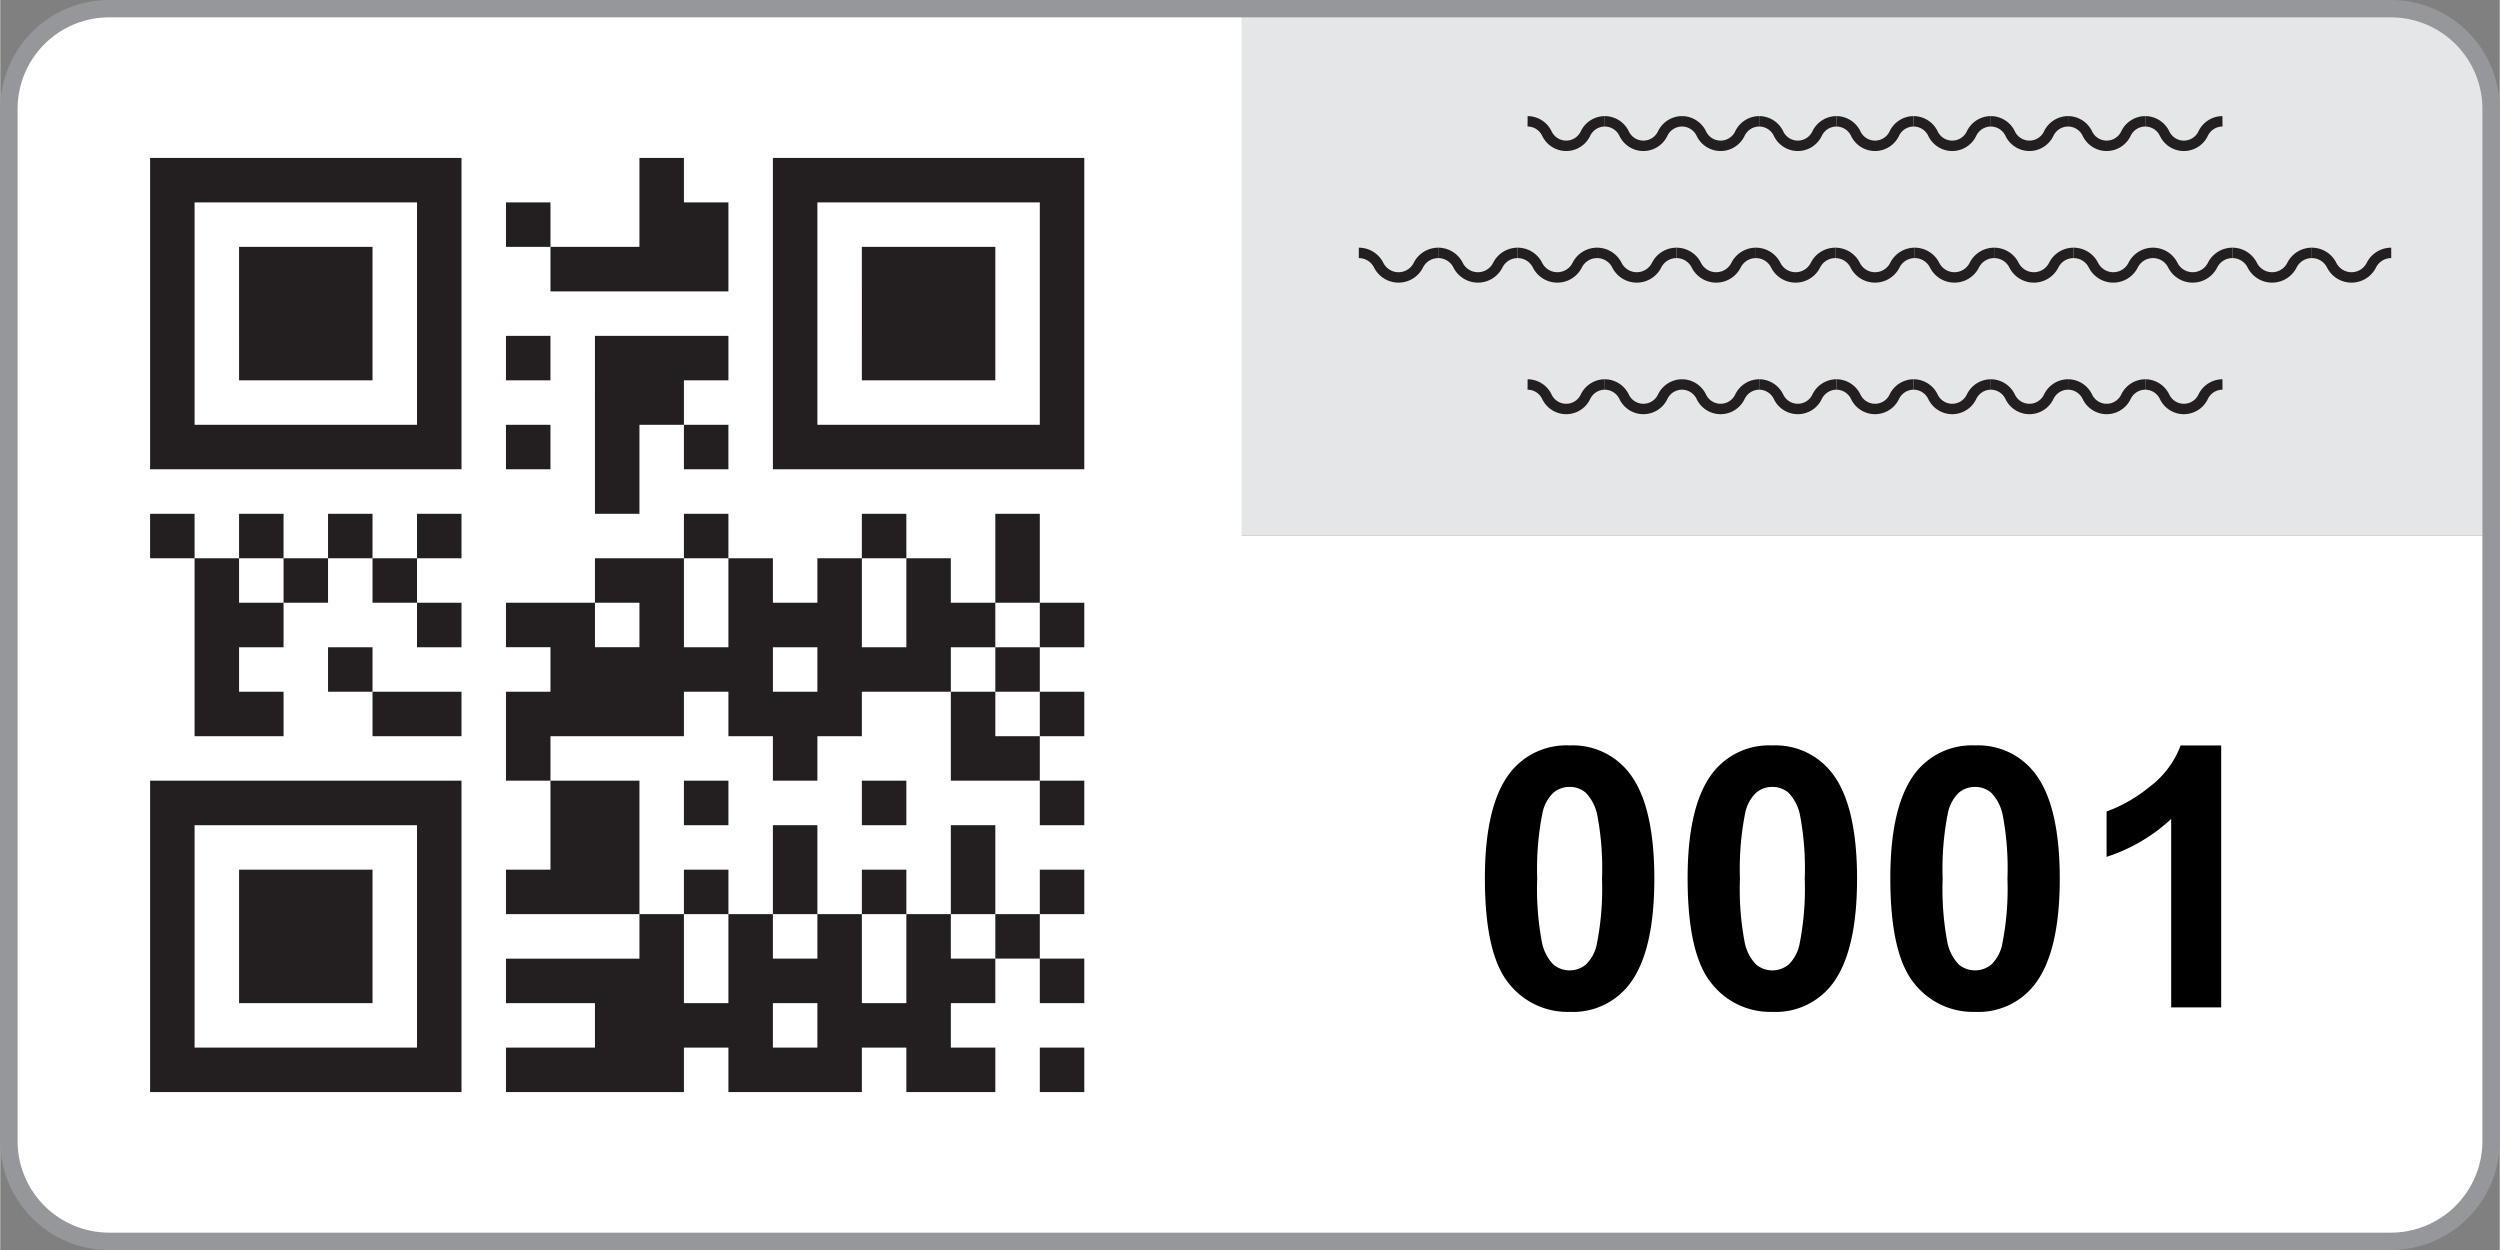 <?xml version="1.0"?>
<svg xmlns="http://www.w3.org/2000/svg" width="2in" height="1in" viewBox="0 0 144.008 72.018"><rect x="0" y="0" width="144.008" height="72.018" fill="#808080" stroke="none"/><title>2x1TxTd</title><path d="M.5,30.852V65.758A5.777,5.777,0,0,0,6.26,71.518H137.748a5.777,5.777,0,0,0,5.76-5.76V30.852Z" transform="translate(-0)" fill="#fff"/><path d="M137.748.5H6.26A5.777,5.777,0,0,0,.5,6.26v24.592H143.508V6.26A5.777,5.777,0,0,0,137.748.5Z" transform="translate(-0)" fill="#e5e6e7"/><path d="M90.418,42.948a4.107,4.107,0,0,1,3.415,1.559q1.466,1.846,1.466,6.122,0,4.266-1.477,6.132a4.101,4.101,0,0,1-3.404,1.538,4.301,4.301,0,0,1-3.538-1.687q-1.343-1.686-1.343-6.014,0-4.245,1.477-6.111A4.101,4.101,0,0,1,90.418,42.948Zm0,2.389a1.44,1.44,0,0,0-.933.334,2.236,2.236,0,0,0-.636,1.194,16.477,16.477,0,0,0-.297,3.763,16.358,16.358,0,0,0,.267,3.635,2.551,2.551,0,0,0,.672,1.317,1.475,1.475,0,0,0,1.861-.005,2.238,2.238,0,0,0,.636-1.195,16.331,16.331,0,0,0,.297-3.753,16.361,16.361,0,0,0-.267-3.635,2.592,2.592,0,0,0-.672-1.322A1.419,1.419,0,0,0,90.418,45.337Z" transform="translate(-0)"/><path d="M102.098,42.948a4.107,4.107,0,0,1,3.415,1.559q1.466,1.846,1.466,6.122,0,4.266-1.477,6.132a4.101,4.101,0,0,1-3.404,1.538,4.301,4.301,0,0,1-3.538-1.687q-1.343-1.686-1.343-6.014,0-4.245,1.477-6.111A4.101,4.101,0,0,1,102.098,42.948Zm0,2.389a1.44,1.44,0,0,0-.933.334,2.236,2.236,0,0,0-.636,1.194,16.477,16.477,0,0,0-.297,3.763,16.358,16.358,0,0,0,.267,3.635,2.551,2.551,0,0,0,.672,1.317,1.475,1.475,0,0,0,1.861-.005,2.238,2.238,0,0,0,.636-1.195,16.331,16.331,0,0,0,.297-3.753,16.361,16.361,0,0,0-.267-3.635,2.592,2.592,0,0,0-.672-1.322A1.419,1.419,0,0,0,102.098,45.337Z" transform="translate(-0)"/><path d="M113.777,42.948a4.107,4.107,0,0,1,3.415,1.559q1.466,1.846,1.466,6.122,0,4.266-1.477,6.132a4.101,4.101,0,0,1-3.404,1.538,4.301,4.301,0,0,1-3.538-1.687q-1.343-1.686-1.343-6.014,0-4.245,1.477-6.111A4.101,4.101,0,0,1,113.777,42.948Zm0,2.389a1.44,1.44,0,0,0-.933.334,2.236,2.236,0,0,0-.636,1.194,16.477,16.477,0,0,0-.297,3.763,16.358,16.358,0,0,0,.267,3.635,2.551,2.551,0,0,0,.672,1.317,1.475,1.475,0,0,0,1.861-.005,2.238,2.238,0,0,0,.636-1.195,16.331,16.331,0,0,0,.297-3.753,16.361,16.361,0,0,0-.267-3.635,2.591,2.591,0,0,0-.672-1.322A1.419,1.419,0,0,0,113.777,45.337Z" transform="translate(-0)"/><path d="M127.958,58.041h-2.881V47.183a9.933,9.933,0,0,1-3.722,2.184V46.752a8.323,8.323,0,0,0,2.451-1.4,5.315,5.315,0,0,0,1.815-2.404H127.958Z" transform="translate(-0)"/><path d="M71.518.5H6.26A5.777,5.777,0,0,0,.5,6.26v59.498a5.777,5.777,0,0,0,5.76,5.76H71.518Z" transform="translate(-0)" fill="#fff"/><rect x="3.508" y="3.972" width="64.074" height="64.074" fill="#fff"/><path d="M59.894,60.357h2.563v2.563H59.894Zm-15.378,0h2.563v-2.563h-2.563Zm15.378-5.126h2.563v2.563H59.894Zm-2.563-2.563h2.563v2.563H57.331Zm-20.504,0h2.563v5.126h2.563v-5.126h2.563v2.563h2.563v-2.563h2.563v5.126h2.563v-5.126h2.563v2.563h2.563v2.563H54.768v2.563h2.563v2.563H52.205v-2.563H49.642v2.563H41.953v-2.563h-2.563v2.563H29.138v-2.563h5.126v-2.563h-5.126v-2.563h7.689Zm23.067-2.563h2.563v2.563H59.894Zm-10.252,0h2.563v2.563H49.642Zm-10.252,0h2.563v2.563h-2.563Zm-25.63,0h7.689v7.689H13.76Zm41.008-2.563h2.563v5.126H54.768Zm-10.252,0h2.563v5.126h-2.563ZM11.197,60.357H24.012V47.542H11.197ZM59.894,44.979h2.563v2.563H59.894Zm-10.252,0h2.563v2.563H49.642Zm-10.252,0h2.563v2.563h-2.563Zm-7.689,0h5.126v7.689H29.138v-2.563h2.563Zm-23.067,0H26.575V62.92H8.634Zm51.26-5.126h2.563v2.563H59.894Zm-5.126,0h2.563v2.563h2.563v2.563H54.768Zm-33.319,0h5.126v2.563h-5.126ZM57.331,37.29h2.563v2.563H57.331Zm-12.815,2.563h2.563v-2.563h-2.563Zm-25.63-2.563h2.563v2.563h-2.563Zm41.008-2.563h2.563v2.563H59.894Zm-35.882,0h2.563v2.563h-2.563Zm10.252-2.563h5.126v5.126h2.563v-5.126h2.563v2.563h2.563v-2.563h2.563v5.126h2.563v-5.126h2.563v2.563h2.563v2.563H54.768v2.563H49.642v2.563h-2.563v2.563h-2.563v-2.563h-2.563v-2.563h-2.563v2.563H31.701v2.563h-2.563v-5.126h2.563v-2.563h-2.563v-2.563h5.126v2.563h2.563v-2.563h-2.563Zm-12.815,0h2.563v2.563h-2.563Zm-5.126,0h2.563v2.563h-2.563Zm-5.126,0h2.563v2.563h2.563v2.563h-2.563v2.563h2.563v2.563h-5.126Zm46.134-2.563h2.563v5.126H57.331Zm-7.689,0h2.563v2.563H49.642Zm-10.252,0h2.563v2.563h-2.563Zm-15.378,0h2.563v2.563h-2.563Zm-5.126,0h2.563v2.563h-2.563Zm-5.126,0h2.563v2.563h-2.563Zm-5.126,0h2.563v2.563h-2.563Zm30.756-5.126h2.563v2.563h-2.563Zm-10.252,0h2.563v2.563h-2.563Zm5.126-5.126H41.953v2.563h-2.563v2.563h-2.563v5.126h-2.563Zm-5.126,0h2.563v2.563h-2.563Zm20.504-5.126H57.331v7.689H49.642Zm-35.882,0h7.689v7.689H13.76ZM47.079,24.475H59.894V11.661H47.079ZM29.138,11.661h2.563v2.563h-2.563ZM11.197,24.475H24.012V11.661H11.197ZM44.516,9.098H62.457V27.038H44.516Zm-7.689,0h2.563v2.563h2.563v5.126H31.701v-2.563h5.126Zm-28.193,0H26.575V27.038H8.634Z" transform="translate(-0)" fill="#231e1f"/><path d="M82.849,14.57a1.279,1.279,0,0,0-1.144.706,1.279,1.279,0,0,1-2.288,0,1.279,1.279,0,0,0-1.144-.706" transform="translate(-0)" fill="none" stroke="#231e1f" stroke-miterlimit="10" stroke-width="0.6"/><path d="M87.424,14.57a1.279,1.279,0,0,0-1.144.706,1.279,1.279,0,0,1-2.288,0,1.279,1.279,0,0,0-1.144-.706" transform="translate(-0)" fill="none" stroke="#231e1f" stroke-miterlimit="10" stroke-width="0.6"/><path d="M92,14.57a1.279,1.279,0,0,0-1.144.706,1.279,1.279,0,0,1-2.288,0,1.279,1.279,0,0,0-1.144-.706" transform="translate(-0)" fill="none" stroke="#231e1f" stroke-miterlimit="10" stroke-width="0.6"/><path d="M96.575,14.57a1.279,1.279,0,0,0-1.144.706,1.279,1.279,0,0,1-2.288,0,1.279,1.279,0,0,0-1.144-.706" transform="translate(-0)" fill="none" stroke="#231e1f" stroke-miterlimit="10" stroke-width="0.6"/><path d="M101.151,14.57a1.279,1.279,0,0,0-1.144.706,1.279,1.279,0,0,1-2.288,0,1.279,1.279,0,0,0-1.144-.706" transform="translate(-0)" fill="none" stroke="#231e1f" stroke-miterlimit="10" stroke-width="0.6"/><path d="M105.726,14.57a1.279,1.279,0,0,0-1.144.706,1.279,1.279,0,0,1-2.288,0,1.279,1.279,0,0,0-1.144-.706" transform="translate(-0)" fill="none" stroke="#231e1f" stroke-miterlimit="10" stroke-width="0.6"/><path d="M110.302,14.57a1.279,1.279,0,0,0-1.144.706,1.279,1.279,0,0,1-2.288,0,1.279,1.279,0,0,0-1.144-.706" transform="translate(-0)" fill="none" stroke="#231e1f" stroke-miterlimit="10" stroke-width="0.6"/><path d="M114.878,14.57a1.279,1.279,0,0,0-1.144.706,1.279,1.279,0,0,1-2.288,0,1.279,1.279,0,0,0-1.144-.706" transform="translate(-0)" fill="none" stroke="#231e1f" stroke-miterlimit="10" stroke-width="0.6"/><path d="M119.453,14.57a1.279,1.279,0,0,0-1.144.706,1.279,1.279,0,0,1-2.288,0,1.279,1.279,0,0,0-1.144-.706" transform="translate(-0)" fill="none" stroke="#231e1f" stroke-miterlimit="10" stroke-width="0.6"/><path d="M124.029,14.57a1.279,1.279,0,0,0-1.144.706,1.279,1.279,0,0,1-2.288,0,1.279,1.279,0,0,0-1.144-.706" transform="translate(-0)" fill="none" stroke="#231e1f" stroke-miterlimit="10" stroke-width="0.6"/><path d="M128.604,14.57a1.279,1.279,0,0,0-1.144.706,1.279,1.279,0,0,1-2.288,0,1.279,1.279,0,0,0-1.144-.706" transform="translate(-0)" fill="none" stroke="#231e1f" stroke-miterlimit="10" stroke-width="0.6"/><path d="M133.18,14.57a1.279,1.279,0,0,0-1.144.706,1.279,1.279,0,0,1-2.288,0,1.279,1.279,0,0,0-1.144-.706" transform="translate(-0)" fill="none" stroke="#231e1f" stroke-miterlimit="10" stroke-width="0.6"/><path d="M137.755,14.57a1.279,1.279,0,0,0-1.144.706,1.279,1.279,0,0,1-2.288,0,1.279,1.279,0,0,0-1.144-.706" transform="translate(-0)" fill="none" stroke="#231e1f" stroke-miterlimit="10" stroke-width="0.6"/><path d="M92.445,6.989a1.241,1.241,0,0,0-1.112.706,1.229,1.229,0,0,1-2.224,0,1.241,1.241,0,0,0-1.112-.706" transform="translate(-0)" fill="none" stroke="#231e1f" stroke-miterlimit="10" stroke-width="0.6"/><path d="M96.893,6.989a1.241,1.241,0,0,0-1.112.706,1.229,1.229,0,0,1-2.224,0,1.241,1.241,0,0,0-1.112-.706" transform="translate(-0)" fill="none" stroke="#231e1f" stroke-miterlimit="10" stroke-width="0.6"/><path d="M101.342,6.989a1.241,1.241,0,0,0-1.112.706,1.229,1.229,0,0,1-2.224,0,1.241,1.241,0,0,0-1.112-.706" transform="translate(-0)" fill="none" stroke="#231e1f" stroke-miterlimit="10" stroke-width="0.6"/><path d="M105.79,6.989a1.241,1.241,0,0,0-1.112.706,1.229,1.229,0,0,1-2.224,0,1.241,1.241,0,0,0-1.112-.706" transform="translate(-0)" fill="none" stroke="#231e1f" stroke-miterlimit="10" stroke-width="0.6"/><path d="M110.238,6.989a1.241,1.241,0,0,0-1.112.706,1.229,1.229,0,0,1-2.224,0A1.241,1.241,0,0,0,105.79,6.989" transform="translate(-0)" fill="none" stroke="#231e1f" stroke-miterlimit="10" stroke-width="0.6"/><path d="M114.687,6.989a1.241,1.241,0,0,0-1.112.706,1.229,1.229,0,0,1-2.224,0,1.241,1.241,0,0,0-1.112-.706" transform="translate(-0)" fill="none" stroke="#231e1f" stroke-miterlimit="10" stroke-width="0.6"/><path d="M119.135,6.989a1.241,1.241,0,0,0-1.112.706,1.229,1.229,0,0,1-2.224,0,1.241,1.241,0,0,0-1.112-.706" transform="translate(-0)" fill="none" stroke="#231e1f" stroke-miterlimit="10" stroke-width="0.6"/><path d="M123.584,6.989a1.241,1.241,0,0,0-1.112.706,1.229,1.229,0,0,1-2.224,0,1.241,1.241,0,0,0-1.112-.706" transform="translate(-0)" fill="none" stroke="#231e1f" stroke-miterlimit="10" stroke-width="0.6"/><path d="M128.032,6.989a1.241,1.241,0,0,0-1.112.706,1.229,1.229,0,0,1-2.224,0,1.241,1.241,0,0,0-1.112-.706" transform="translate(-0)" fill="none" stroke="#231e1f" stroke-miterlimit="10" stroke-width="0.6"/><path d="M92.445,22.151a1.241,1.241,0,0,0-1.112.706,1.229,1.229,0,0,1-2.224,0,1.241,1.241,0,0,0-1.112-.706" transform="translate(-0)" fill="none" stroke="#231e1f" stroke-miterlimit="10" stroke-width="0.6"/><path d="M96.893,22.151a1.241,1.241,0,0,0-1.112.706,1.229,1.229,0,0,1-2.224,0,1.241,1.241,0,0,0-1.112-.706" transform="translate(-0)" fill="none" stroke="#231e1f" stroke-miterlimit="10" stroke-width="0.6"/><path d="M101.342,22.151a1.241,1.241,0,0,0-1.112.706,1.229,1.229,0,0,1-2.224,0,1.241,1.241,0,0,0-1.112-.706" transform="translate(-0)" fill="none" stroke="#231e1f" stroke-miterlimit="10" stroke-width="0.6"/><path d="M105.79,22.151a1.241,1.241,0,0,0-1.112.706,1.229,1.229,0,0,1-2.224,0,1.241,1.241,0,0,0-1.112-.706" transform="translate(-0)" fill="none" stroke="#231e1f" stroke-miterlimit="10" stroke-width="0.6"/><path d="M110.238,22.151a1.241,1.241,0,0,0-1.112.706,1.229,1.229,0,0,1-2.224,0,1.241,1.241,0,0,0-1.112-.706" transform="translate(-0)" fill="none" stroke="#231e1f" stroke-miterlimit="10" stroke-width="0.6"/><path d="M114.687,22.151a1.241,1.241,0,0,0-1.112.706,1.229,1.229,0,0,1-2.224,0,1.241,1.241,0,0,0-1.112-.706" transform="translate(-0)" fill="none" stroke="#231e1f" stroke-miterlimit="10" stroke-width="0.6"/><path d="M119.135,22.151a1.241,1.241,0,0,0-1.112.706,1.229,1.229,0,0,1-2.224,0,1.241,1.241,0,0,0-1.112-.706" transform="translate(-0)" fill="none" stroke="#231e1f" stroke-miterlimit="10" stroke-width="0.6"/><path d="M123.584,22.151a1.241,1.241,0,0,0-1.112.706,1.229,1.229,0,0,1-2.224,0,1.241,1.241,0,0,0-1.112-.706" transform="translate(-0)" fill="none" stroke="#231e1f" stroke-miterlimit="10" stroke-width="0.6"/><path d="M128.032,22.151a1.241,1.241,0,0,0-1.112.706,1.229,1.229,0,0,1-2.224,0,1.241,1.241,0,0,0-1.112-.706" transform="translate(-0)" fill="none" stroke="#231e1f" stroke-miterlimit="10" stroke-width="0.6"/><path d="M73.048,71.518H6.26A5.777,5.777,0,0,1,.5,65.758V6.26A5.777,5.777,0,0,1,6.26.5h131.488a5.777,5.777,0,0,1,5.76,5.76v59.498a5.777,5.777,0,0,1-5.76,5.76H73.048" transform="translate(-0)" fill="none" stroke="#96979a"/></svg>
